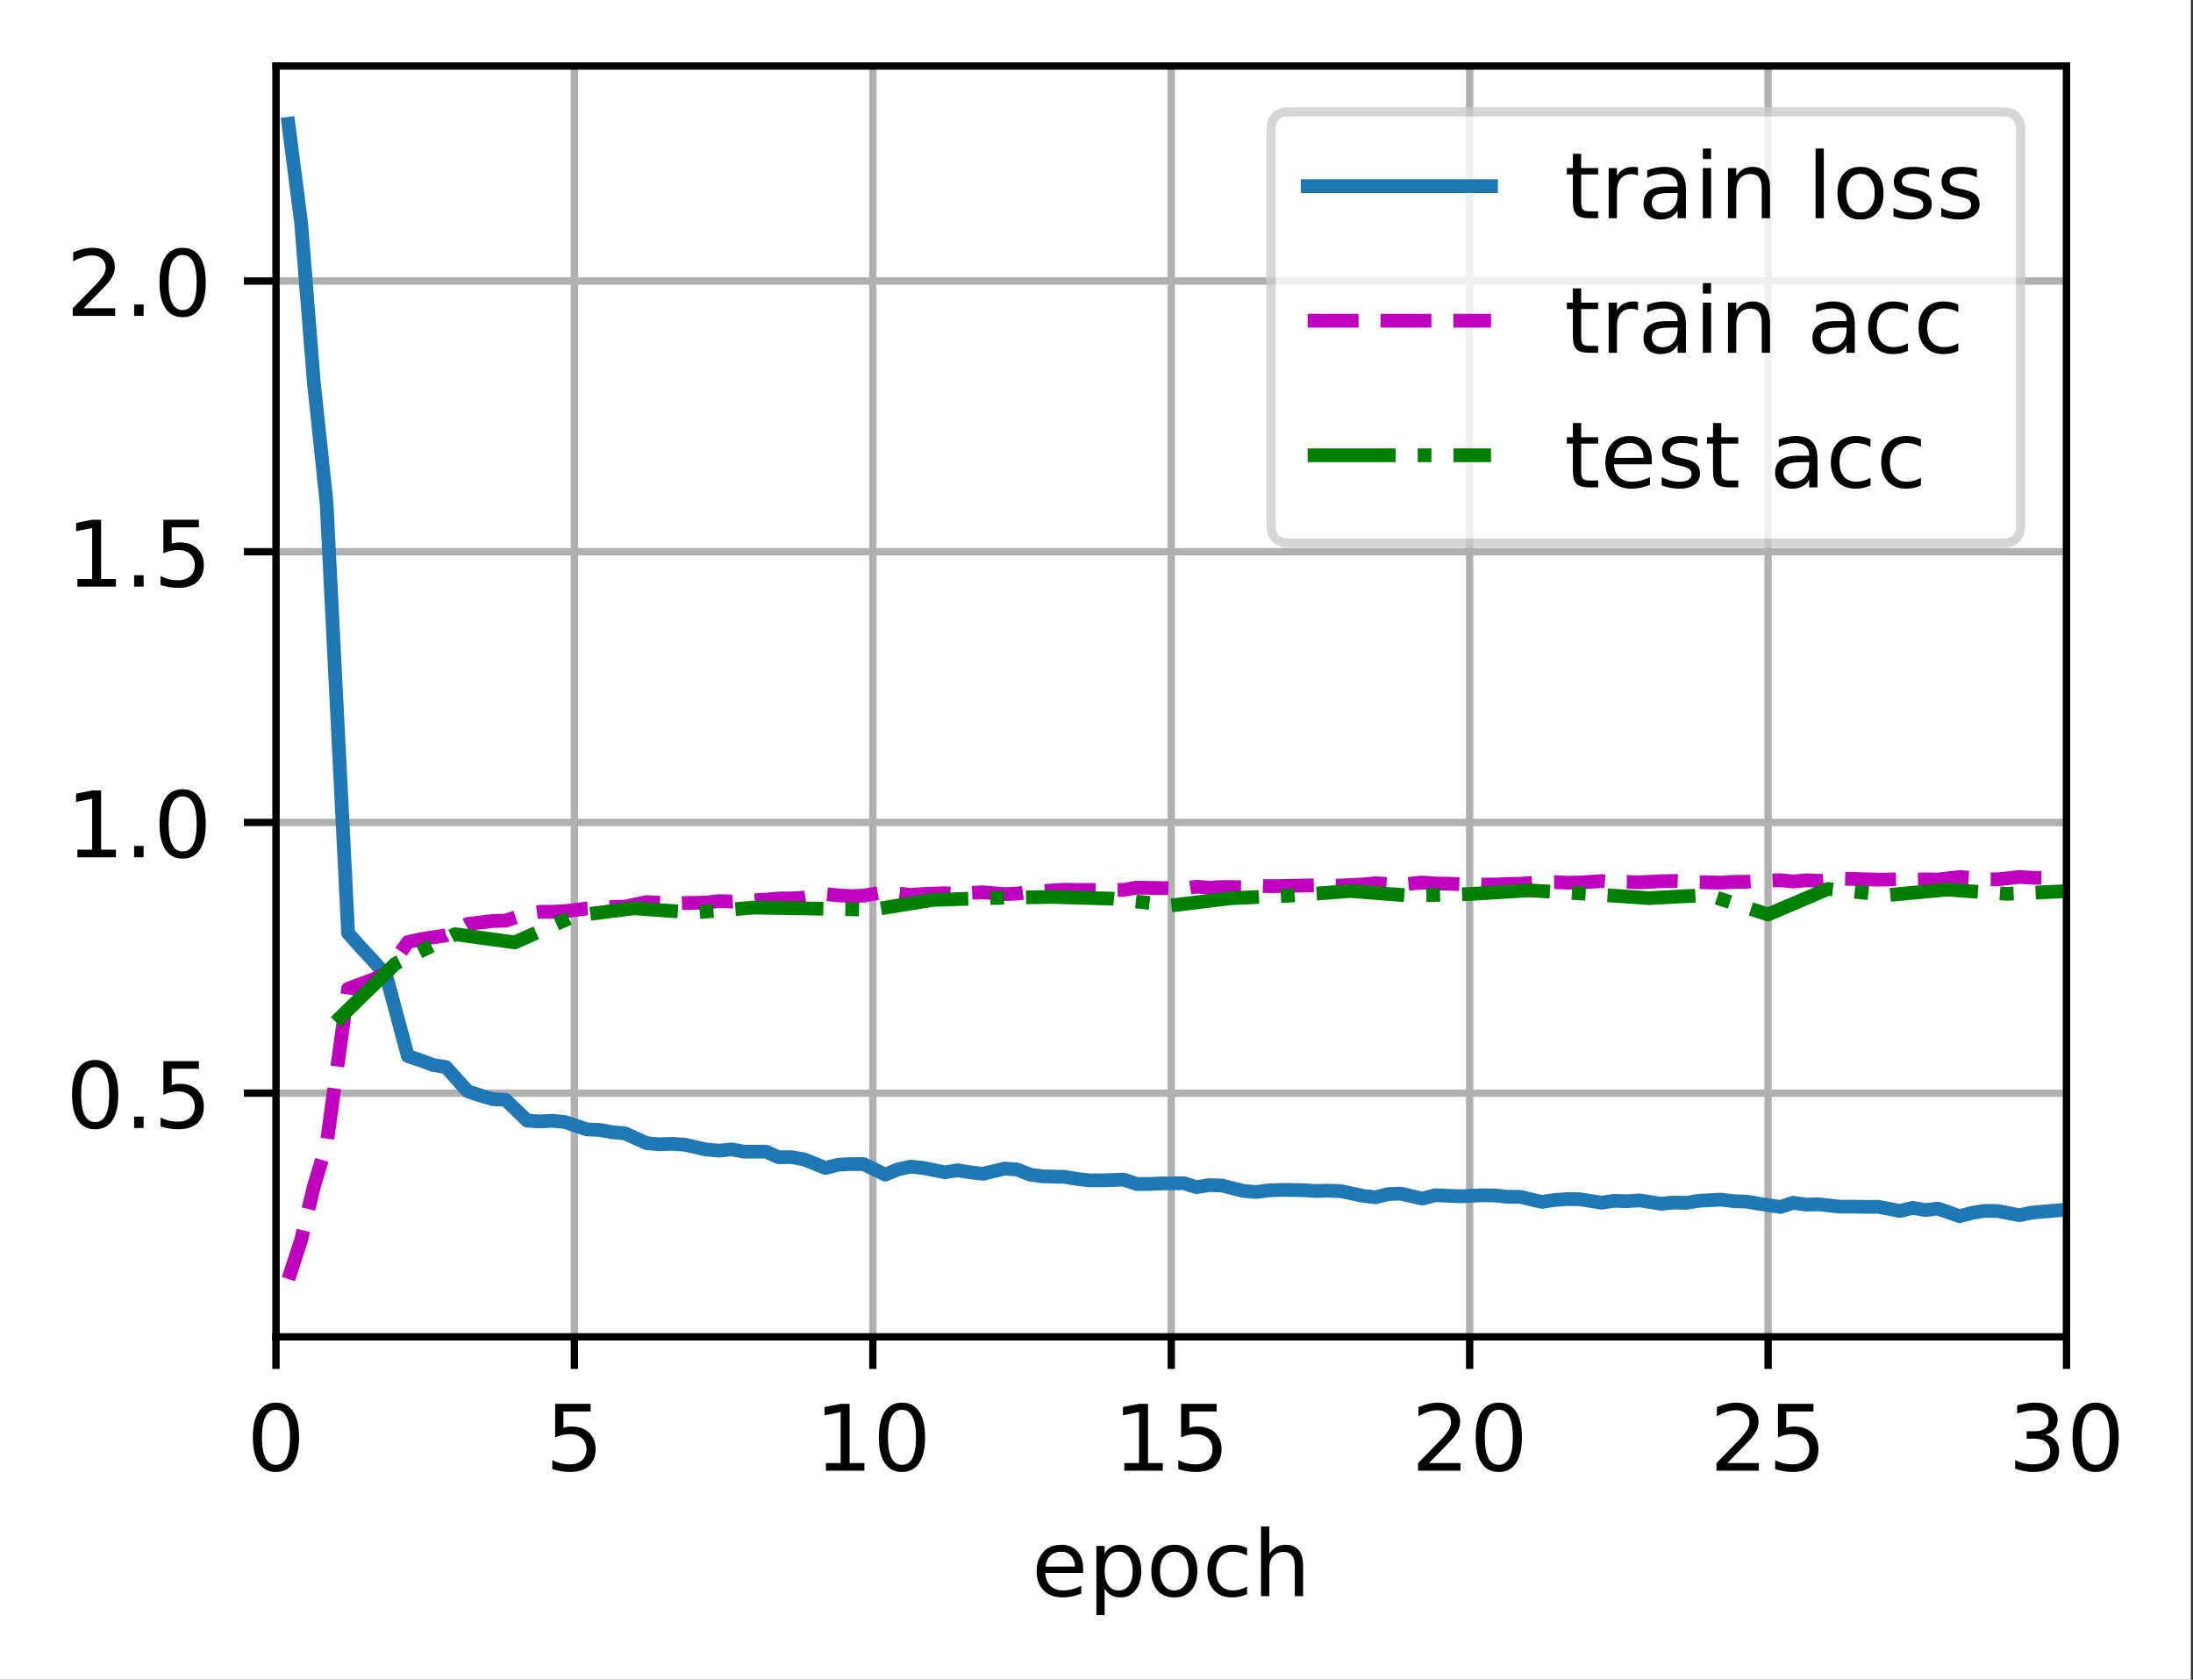 <?xml version="1.0" encoding="UTF-8"?>
<svg xmlns="http://www.w3.org/2000/svg" xmlns:xlink="http://www.w3.org/1999/xlink" width="299pt" height="229pt" viewBox="0 0 299 229" version="1.1">
<rect x="0" y="0" width="299" height="229" fill="#333333" stroke="none"/>
<defs>
<clipPath id="clip1">
  <path d="M 37.629 9 L 39 9 L 39 182.25 L 37.629 182.25 Z M 37.629 9 "/>
</clipPath>
<clipPath id="clip2">
  <path d="M 77 9 L 80 9 L 80 182.25 L 77 182.25 Z M 77 9 "/>
</clipPath>
<clipPath id="clip3">
  <path d="M 118 9 L 120 9 L 120 182.25 L 118 182.25 Z M 118 9 "/>
</clipPath>
<clipPath id="clip4">
  <path d="M 158 9 L 161 9 L 161 182.25 L 158 182.25 Z M 158 9 "/>
</clipPath>
<clipPath id="clip5">
  <path d="M 199 9 L 202 9 L 202 182.25 L 199 182.25 Z M 199 9 "/>
</clipPath>
<clipPath id="clip6">
  <path d="M 240 9 L 242 9 L 242 182.25 L 240 182.25 Z M 240 9 "/>
</clipPath>
<clipPath id="clip7">
  <path d="M 281 9 L 281.754 9 L 281.754 182.25 L 281 182.25 Z M 281 9 "/>
</clipPath>
<clipPath id="clip8">
  <path d="M 37.629 148 L 281.754 148 L 281.754 150 L 37.629 150 Z M 37.629 148 "/>
</clipPath>
<clipPath id="clip9">
  <path d="M 37.629 111 L 281.754 111 L 281.754 113 L 37.629 113 Z M 37.629 111 "/>
</clipPath>
<clipPath id="clip10">
  <path d="M 37.629 74 L 281.754 74 L 281.754 76 L 37.629 76 Z M 37.629 74 "/>
</clipPath>
<clipPath id="clip11">
  <path d="M 37.629 37 L 281.754 37 L 281.754 40 L 37.629 40 Z M 37.629 37 "/>
</clipPath>
<clipPath id="clip12">
  <path d="M 38 15 L 281.754 15 L 281.754 168 L 38 168 Z M 38 15 "/>
</clipPath>
<clipPath id="clip13">
  <path d="M 38 118 L 281.754 118 L 281.754 176 L 38 176 Z M 38 118 "/>
</clipPath>
<clipPath id="clip14">
  <path d="M 44 120 L 281.754 120 L 281.754 141 L 44 141 Z M 44 120 "/>
</clipPath>
<filter id="alpha" filterUnits="objectBoundingBox" x="0%" y="0%" width="100%" height="100%">
  <feColorMatrix type="matrix" in="SourceGraphic" values="0 0 0 0 1 0 0 0 0 1 0 0 0 0 1 0 0 0 1 0"/>
</filter>
<mask id="mask0">
  <g filter="url(#alpha)">
<rect x="0" y="0" width="299" height="229" style="fill:rgb(0%,0%,0%);fill-opacity:0.8;stroke:none;"/>
  </g>
</mask>
<clipPath id="clip15">
  <rect x="0" y="0" width="299" height="229"/>
</clipPath>
<g id="surface5" clip-path="url(#clip15)">
<path style="fill-rule:nonzero;fill:rgb(100%,100%,100%);fill-opacity:1;stroke-width:1;stroke-linecap:butt;stroke-linejoin:miter;stroke:rgb(80%,80%,80%);stroke-opacity:1;stroke-miterlimit:4;" d="M 140.634 59.234 L 218.403 59.234 C 219.738 59.234 220.403 58.569 220.403 57.234 L 220.403 14.2 C 220.403 12.866 219.738 12.2 218.403 12.2 L 140.634 12.2 C 139.3 12.2 138.634 12.866 138.634 14.2 L 138.634 57.234 C 138.634 58.569 139.3 59.234 140.634 59.234 Z M 140.634 59.234 " transform="matrix(1.25,0,0,1.25,0,0)"/>
</g>
</defs>
<g id="surface1">
<path style=" stroke:none;fill-rule:nonzero;fill:rgb(100%,100%,100%);fill-opacity:1;" d="M 0 229.195 L 298.707 229.195 L 298.707 0 L 0 0 Z M 0 229.195 "/>
<path style=" stroke:none;fill-rule:nonzero;fill:rgb(100%,100%,100%);fill-opacity:1;" d="M 37.629 182.25 L 281.754 182.25 L 281.754 9 L 37.629 9 Z M 37.629 182.25 "/>
<g clip-path="url(#clip1)" clip-rule="nonzero">
<path style="fill:none;stroke-width:0.8;stroke-linecap:square;stroke-linejoin:round;stroke:rgb(69.02%,69.02%,69.02%);stroke-opacity:1;stroke-miterlimit:4;" d="M 30.103 145.8 L 30.103 7.2 " transform="matrix(1.25,0,0,1.25,0,0)"/>
</g>
<path style="fill:none;stroke-width:0.8;stroke-linecap:butt;stroke-linejoin:round;stroke:rgb(0%,0%,0%);stroke-opacity:1;stroke-miterlimit:4;" d="M -0 0 L -0 3.5 " transform="matrix(1.25,0,0,1.25,37.629,182.25)"/>
<path style=" stroke:none;fill-rule:nonzero;fill:rgb(0%,0%,0%);fill-opacity:1;" d="M 37.625 192.199 C 36.992 192.199 36.516 192.512 36.195 193.137 C 35.875 193.758 35.715 194.699 35.715 195.953 C 35.715 197.199 35.875 198.137 36.195 198.762 C 36.516 199.387 36.992 199.699 37.625 199.699 C 38.266 199.699 38.742 199.387 39.062 198.762 C 39.383 198.137 39.543 197.199 39.543 195.953 C 39.543 194.699 39.383 193.758 39.062 193.137 C 38.742 192.512 38.266 192.199 37.625 192.199 Z M 37.625 191.223 C 38.648 191.223 39.43 191.625 39.969 192.434 C 40.508 193.242 40.777 194.414 40.777 195.953 C 40.777 197.484 40.508 198.656 39.969 199.465 C 39.43 200.273 38.648 200.676 37.625 200.676 C 36.605 200.676 35.824 200.273 35.285 199.465 C 34.746 198.656 34.477 197.484 34.477 195.953 C 34.477 194.414 34.746 193.242 35.285 192.434 C 35.824 191.625 36.605 191.223 37.625 191.223 Z M 37.625 191.223 "/>
<g clip-path="url(#clip2)" clip-rule="nonzero">
<path style="fill:none;stroke-width:0.8;stroke-linecap:square;stroke-linejoin:round;stroke:rgb(69.02%,69.02%,69.02%);stroke-opacity:1;stroke-miterlimit:4;" d="M 62.653 145.8 L 62.653 7.2 " transform="matrix(1.25,0,0,1.25,0,0)"/>
</g>
<path style="fill:none;stroke-width:0.8;stroke-linecap:butt;stroke-linejoin:round;stroke:rgb(0%,0%,0%);stroke-opacity:1;stroke-miterlimit:4;" d="M -0 0 L -0 3.5 " transform="matrix(1.25,0,0,1.25,78.316,182.25)"/>
<path style=" stroke:none;fill-rule:nonzero;fill:rgb(0%,0%,0%);fill-opacity:1;" d="M 75.691 191.387 L 80.531 191.387 L 80.531 192.426 L 76.82 192.426 L 76.82 194.656 C 76.996 194.594 77.176 194.551 77.355 194.52 C 77.535 194.488 77.715 194.477 77.895 194.477 C 78.91 194.477 79.715 194.754 80.309 195.312 C 80.902 195.867 81.203 196.621 81.203 197.574 C 81.203 198.555 80.895 199.316 80.285 199.863 C 79.676 200.406 78.812 200.676 77.703 200.676 C 77.32 200.676 76.93 200.645 76.535 200.578 C 76.137 200.512 75.727 200.414 75.305 200.285 L 75.305 199.047 C 75.672 199.246 76.051 199.395 76.441 199.492 C 76.832 199.59 77.242 199.637 77.68 199.637 C 78.383 199.637 78.941 199.453 79.352 199.082 C 79.762 198.711 79.969 198.211 79.969 197.574 C 79.969 196.941 79.762 196.438 79.352 196.07 C 78.941 195.699 78.383 195.512 77.68 195.512 C 77.348 195.512 77.02 195.547 76.691 195.621 C 76.363 195.695 76.031 195.809 75.691 195.965 Z M 75.691 191.387 "/>
<g clip-path="url(#clip3)" clip-rule="nonzero">
<path style="fill:none;stroke-width:0.8;stroke-linecap:square;stroke-linejoin:round;stroke:rgb(69.02%,69.02%,69.02%);stroke-opacity:1;stroke-miterlimit:4;" d="M 95.203 145.8 L 95.203 7.2 " transform="matrix(1.25,0,0,1.25,0,0)"/>
</g>
<path style="fill:none;stroke-width:0.8;stroke-linecap:butt;stroke-linejoin:round;stroke:rgb(0%,0%,0%);stroke-opacity:1;stroke-miterlimit:4;" d="M -0 0 L -0 3.5 " transform="matrix(1.25,0,0,1.25,119.004,182.25)"/>
<path style=" stroke:none;fill-rule:nonzero;fill:rgb(0%,0%,0%);fill-opacity:1;" d="M 112.602 199.461 L 114.617 199.461 L 114.617 192.508 L 112.426 192.949 L 112.426 191.824 L 114.605 191.387 L 115.836 191.387 L 115.836 199.461 L 117.852 199.461 L 117.852 200.5 L 112.602 200.5 Z M 112.602 199.461 "/>
<path style=" stroke:none;fill-rule:nonzero;fill:rgb(0%,0%,0%);fill-opacity:1;" d="M 122.977 192.199 C 122.344 192.199 121.863 192.512 121.543 193.137 C 121.227 193.758 121.066 194.699 121.066 195.953 C 121.066 197.199 121.227 198.137 121.543 198.762 C 121.863 199.387 122.344 199.699 122.977 199.699 C 123.617 199.699 124.094 199.387 124.414 198.762 C 124.734 198.137 124.895 197.199 124.895 195.953 C 124.895 194.699 124.734 193.758 124.414 193.137 C 124.094 192.512 123.617 192.199 122.977 192.199 Z M 122.977 191.223 C 124 191.223 124.777 191.625 125.316 192.434 C 125.855 193.242 126.125 194.414 126.125 195.953 C 126.125 197.484 125.855 198.656 125.316 199.465 C 124.777 200.273 124 200.676 122.977 200.676 C 121.957 200.676 121.176 200.273 120.637 199.465 C 120.098 198.656 119.828 197.484 119.828 195.953 C 119.828 194.414 120.098 193.242 120.637 192.434 C 121.176 191.625 121.957 191.223 122.977 191.223 Z M 122.977 191.223 "/>
<g clip-path="url(#clip4)" clip-rule="nonzero">
<path style="fill:none;stroke-width:0.8;stroke-linecap:square;stroke-linejoin:round;stroke:rgb(69.02%,69.02%,69.02%);stroke-opacity:1;stroke-miterlimit:4;" d="M 127.753 145.8 L 127.753 7.2 " transform="matrix(1.25,0,0,1.25,0,0)"/>
</g>
<path style="fill:none;stroke-width:0.8;stroke-linecap:butt;stroke-linejoin:round;stroke:rgb(0%,0%,0%);stroke-opacity:1;stroke-miterlimit:4;" d="M 0 0 L 0 3.5 " transform="matrix(1.25,0,0,1.25,159.691,182.25)"/>
<path style=" stroke:none;fill-rule:nonzero;fill:rgb(0%,0%,0%);fill-opacity:1;" d="M 153.289 199.461 L 155.305 199.461 L 155.305 192.508 L 153.109 192.949 L 153.109 191.824 L 155.289 191.387 L 156.523 191.387 L 156.523 199.461 L 158.539 199.461 L 158.539 200.5 L 153.289 200.5 Z M 153.289 199.461 "/>
<path style=" stroke:none;fill-rule:nonzero;fill:rgb(0%,0%,0%);fill-opacity:1;" d="M 161.039 191.387 L 165.879 191.387 L 165.879 192.426 L 162.168 192.426 L 162.168 194.656 C 162.348 194.594 162.527 194.551 162.703 194.52 C 162.883 194.488 163.062 194.477 163.242 194.477 C 164.262 194.477 165.066 194.754 165.66 195.312 C 166.254 195.867 166.551 196.621 166.551 197.574 C 166.551 198.555 166.246 199.316 165.637 199.863 C 165.027 200.406 164.164 200.676 163.055 200.676 C 162.672 200.676 162.281 200.645 161.883 200.578 C 161.488 200.512 161.078 200.414 160.656 200.285 L 160.656 199.047 C 161.023 199.246 161.398 199.395 161.789 199.492 C 162.18 199.59 162.594 199.637 163.027 199.637 C 163.734 199.637 164.289 199.453 164.699 199.082 C 165.113 198.711 165.316 198.211 165.316 197.574 C 165.316 196.941 165.113 196.438 164.699 196.07 C 164.289 195.699 163.734 195.512 163.027 195.512 C 162.699 195.512 162.371 195.547 162.043 195.621 C 161.715 195.695 161.383 195.809 161.039 195.965 Z M 161.039 191.387 "/>
<g clip-path="url(#clip5)" clip-rule="nonzero">
<path style="fill:none;stroke-width:0.8;stroke-linecap:square;stroke-linejoin:round;stroke:rgb(69.02%,69.02%,69.02%);stroke-opacity:1;stroke-miterlimit:4;" d="M 160.303 145.8 L 160.303 7.2 " transform="matrix(1.25,0,0,1.25,0,0)"/>
</g>
<path style="fill:none;stroke-width:0.8;stroke-linecap:butt;stroke-linejoin:round;stroke:rgb(0%,0%,0%);stroke-opacity:1;stroke-miterlimit:4;" d="M 0 0 L 0 3.5 " transform="matrix(1.25,0,0,1.25,200.379,182.25)"/>
<path style=" stroke:none;fill-rule:nonzero;fill:rgb(0%,0%,0%);fill-opacity:1;" d="M 194.824 199.461 L 199.125 199.461 L 199.125 200.5 L 193.344 200.5 L 193.344 199.461 C 193.809 198.977 194.445 198.328 195.254 197.512 C 196.062 196.695 196.57 196.168 196.777 195.934 C 197.172 195.488 197.445 195.113 197.602 194.809 C 197.762 194.5 197.84 194.199 197.84 193.902 C 197.84 193.418 197.672 193.023 197.328 192.719 C 196.992 192.41 196.547 192.258 196 192.258 C 195.617 192.258 195.207 192.324 194.777 192.461 C 194.348 192.594 193.891 192.797 193.402 193.07 L 193.402 191.824 C 193.898 191.625 194.363 191.477 194.793 191.375 C 195.227 191.273 195.621 191.223 195.977 191.223 C 196.922 191.223 197.676 191.457 198.234 191.93 C 198.797 192.402 199.078 193.031 199.078 193.82 C 199.078 194.195 199.008 194.551 198.867 194.887 C 198.727 195.223 198.473 195.617 198.102 196.074 C 198 196.191 197.676 196.531 197.133 197.098 C 196.586 197.66 195.816 198.449 194.824 199.461 Z M 194.824 199.461 "/>
<path style=" stroke:none;fill-rule:nonzero;fill:rgb(0%,0%,0%);fill-opacity:1;" d="M 204.352 192.199 C 203.719 192.199 203.238 192.512 202.918 193.137 C 202.602 193.758 202.441 194.699 202.441 195.953 C 202.441 197.199 202.602 198.137 202.918 198.762 C 203.238 199.387 203.719 199.699 204.352 199.699 C 204.992 199.699 205.469 199.387 205.789 198.762 C 206.109 198.137 206.27 197.199 206.27 195.953 C 206.27 194.699 206.109 193.758 205.789 193.137 C 205.469 192.512 204.992 192.199 204.352 192.199 Z M 204.352 191.223 C 205.375 191.223 206.152 191.625 206.691 192.434 C 207.23 193.242 207.5 194.414 207.5 195.953 C 207.5 197.484 207.23 198.656 206.691 199.465 C 206.152 200.273 205.375 200.676 204.352 200.676 C 203.332 200.676 202.551 200.273 202.012 199.465 C 201.473 198.656 201.203 197.484 201.203 195.953 C 201.203 194.414 201.473 193.242 202.012 192.434 C 202.551 191.625 203.332 191.223 204.352 191.223 Z M 204.352 191.223 "/>
<g clip-path="url(#clip6)" clip-rule="nonzero">
<path style="fill:none;stroke-width:0.8;stroke-linecap:square;stroke-linejoin:round;stroke:rgb(69.02%,69.02%,69.02%);stroke-opacity:1;stroke-miterlimit:4;" d="M 192.853 145.8 L 192.853 7.2 " transform="matrix(1.25,0,0,1.25,0,0)"/>
</g>
<path style="fill:none;stroke-width:0.8;stroke-linecap:butt;stroke-linejoin:round;stroke:rgb(0%,0%,0%);stroke-opacity:1;stroke-miterlimit:4;" d="M 0 0 L 0 3.5 " transform="matrix(1.25,0,0,1.25,241.066,182.25)"/>
<path style=" stroke:none;fill-rule:nonzero;fill:rgb(0%,0%,0%);fill-opacity:1;" d="M 235.512 199.461 L 239.812 199.461 L 239.812 200.5 L 234.027 200.5 L 234.027 199.461 C 234.496 198.977 235.133 198.328 235.941 197.512 C 236.75 196.695 237.258 196.168 237.465 195.934 C 237.859 195.488 238.133 195.113 238.289 194.809 C 238.449 194.5 238.527 194.199 238.527 193.902 C 238.527 193.418 238.355 193.023 238.016 192.719 C 237.676 192.41 237.234 192.258 236.688 192.258 C 236.301 192.258 235.895 192.324 235.465 192.461 C 235.035 192.594 234.578 192.797 234.09 193.07 L 234.09 191.824 C 234.586 191.625 235.051 191.477 235.48 191.375 C 235.914 191.273 236.309 191.223 236.664 191.223 C 237.609 191.223 238.363 191.457 238.922 191.93 C 239.484 192.402 239.766 193.031 239.766 193.82 C 239.766 194.195 239.695 194.551 239.555 194.887 C 239.414 195.223 239.16 195.617 238.789 196.074 C 238.688 196.191 238.363 196.531 237.816 197.098 C 237.273 197.66 236.504 198.449 235.512 199.461 Z M 235.512 199.461 "/>
<path style=" stroke:none;fill-rule:nonzero;fill:rgb(0%,0%,0%);fill-opacity:1;" d="M 242.414 191.387 L 247.254 191.387 L 247.254 192.426 L 243.543 192.426 L 243.543 194.656 C 243.723 194.594 243.902 194.551 244.078 194.52 C 244.258 194.488 244.438 194.477 244.617 194.477 C 245.637 194.477 246.441 194.754 247.035 195.312 C 247.629 195.867 247.926 196.621 247.926 197.574 C 247.926 198.555 247.621 199.316 247.012 199.863 C 246.402 200.406 245.539 200.676 244.43 200.676 C 244.047 200.676 243.656 200.645 243.258 200.578 C 242.863 200.512 242.453 200.414 242.031 200.285 L 242.031 199.047 C 242.398 199.246 242.773 199.395 243.164 199.492 C 243.555 199.59 243.969 199.637 244.402 199.637 C 245.109 199.637 245.664 199.453 246.074 199.082 C 246.488 198.711 246.691 198.211 246.691 197.574 C 246.691 196.941 246.488 196.438 246.074 196.07 C 245.664 195.699 245.109 195.512 244.402 195.512 C 244.074 195.512 243.746 195.547 243.418 195.621 C 243.09 195.695 242.758 195.809 242.414 195.965 Z M 242.414 191.387 "/>
<g clip-path="url(#clip7)" clip-rule="nonzero">
<path style="fill:none;stroke-width:0.8;stroke-linecap:square;stroke-linejoin:round;stroke:rgb(69.02%,69.02%,69.02%);stroke-opacity:1;stroke-miterlimit:4;" d="M 225.403 145.8 L 225.403 7.2 " transform="matrix(1.25,0,0,1.25,0,0)"/>
</g>
<path style="fill:none;stroke-width:0.8;stroke-linecap:butt;stroke-linejoin:round;stroke:rgb(0%,0%,0%);stroke-opacity:1;stroke-miterlimit:4;" d="M 0 0 L 0 3.5 " transform="matrix(1.25,0,0,1.25,281.754,182.25)"/>
<path style=" stroke:none;fill-rule:nonzero;fill:rgb(0%,0%,0%);fill-opacity:1;" d="M 278.875 195.586 C 279.461 195.711 279.922 195.973 280.254 196.375 C 280.586 196.773 280.75 197.266 280.75 197.852 C 280.75 198.75 280.441 199.445 279.824 199.938 C 279.207 200.43 278.328 200.676 277.188 200.676 C 276.805 200.676 276.414 200.637 276.008 200.562 C 275.602 200.488 275.184 200.375 274.754 200.223 L 274.754 199.035 C 275.094 199.234 275.469 199.383 275.875 199.484 C 276.281 199.586 276.707 199.637 277.152 199.637 C 277.926 199.637 278.512 199.484 278.918 199.18 C 279.324 198.875 279.523 198.434 279.523 197.852 C 279.523 197.312 279.336 196.891 278.961 196.59 C 278.586 196.285 278.062 196.137 277.391 196.137 L 276.328 196.137 L 276.328 195.121 L 277.438 195.121 C 278.047 195.121 278.508 195 278.828 194.758 C 279.152 194.516 279.312 194.168 279.312 193.711 C 279.312 193.242 279.148 192.887 278.812 192.637 C 278.484 192.383 278.008 192.258 277.391 192.258 C 277.051 192.258 276.688 192.297 276.305 192.371 C 275.914 192.441 275.492 192.555 275.027 192.711 L 275.027 191.613 C 275.496 191.48 275.934 191.383 276.344 191.32 C 276.754 191.254 277.137 191.223 277.5 191.223 C 278.438 191.223 279.176 191.434 279.719 191.859 C 280.266 192.285 280.539 192.859 280.539 193.582 C 280.539 194.086 280.395 194.516 280.105 194.863 C 279.816 195.211 279.406 195.449 278.875 195.586 Z M 278.875 195.586 "/>
<path style=" stroke:none;fill-rule:nonzero;fill:rgb(0%,0%,0%);fill-opacity:1;" d="M 285.727 192.199 C 285.094 192.199 284.613 192.512 284.293 193.137 C 283.977 193.758 283.816 194.699 283.816 195.953 C 283.816 197.199 283.977 198.137 284.293 198.762 C 284.613 199.387 285.094 199.699 285.727 199.699 C 286.367 199.699 286.844 199.387 287.164 198.762 C 287.484 198.137 287.645 197.199 287.645 195.953 C 287.645 194.699 287.484 193.758 287.164 193.137 C 286.844 192.512 286.367 192.199 285.727 192.199 Z M 285.727 191.223 C 286.75 191.223 287.527 191.625 288.066 192.434 C 288.605 193.242 288.875 194.414 288.875 195.953 C 288.875 197.484 288.605 198.656 288.066 199.465 C 287.527 200.273 286.75 200.676 285.727 200.676 C 284.707 200.676 283.926 200.273 283.387 199.465 C 282.848 198.656 282.578 197.484 282.578 195.953 C 282.578 194.414 282.848 193.242 283.387 192.434 C 283.926 191.625 284.707 191.223 285.727 191.223 Z M 285.727 191.223 "/>
<path style=" stroke:none;fill-rule:nonzero;fill:rgb(0%,0%,0%);fill-opacity:1;" d="M 147.68 213.898 L 147.68 214.445 L 142.516 214.445 C 142.566 215.219 142.801 215.809 143.219 216.215 C 143.633 216.617 144.215 216.82 144.961 216.82 C 145.391 216.82 145.809 216.77 146.211 216.664 C 146.617 216.559 147.02 216.398 147.422 216.188 L 147.422 217.25 C 147.016 217.418 146.602 217.551 146.18 217.641 C 145.758 217.73 145.328 217.773 144.891 217.773 C 143.801 217.773 142.938 217.457 142.301 216.824 C 141.664 216.188 141.344 215.328 141.344 214.246 C 141.344 213.125 141.648 212.238 142.25 211.582 C 142.855 210.926 143.672 210.598 144.695 210.598 C 145.617 210.598 146.344 210.891 146.879 211.484 C 147.414 212.074 147.68 212.879 147.68 213.898 Z M 146.559 213.566 C 146.551 212.953 146.379 212.465 146.043 212.098 C 145.707 211.73 145.262 211.547 144.711 211.547 C 144.082 211.547 143.582 211.723 143.203 212.078 C 142.828 212.434 142.613 212.93 142.555 213.574 Z M 146.559 213.566 "/>
<path style=" stroke:none;fill-rule:nonzero;fill:rgb(0%,0%,0%);fill-opacity:1;" d="M 150.609 216.57 L 150.609 220.195 L 149.48 220.195 L 149.48 210.762 L 150.609 210.762 L 150.609 211.797 C 150.848 211.391 151.145 211.09 151.504 210.895 C 151.867 210.695 152.297 210.598 152.797 210.598 C 153.625 210.598 154.301 210.926 154.82 211.586 C 155.34 212.242 155.598 213.109 155.598 214.184 C 155.598 215.258 155.34 216.125 154.82 216.785 C 154.301 217.445 153.625 217.773 152.797 217.773 C 152.297 217.773 151.867 217.676 151.504 217.477 C 151.145 217.277 150.848 216.977 150.609 216.57 Z M 154.434 214.184 C 154.434 213.359 154.262 212.711 153.922 212.242 C 153.582 211.77 153.117 211.535 152.523 211.535 C 151.926 211.535 151.461 211.77 151.121 212.242 C 150.781 212.711 150.609 213.359 150.609 214.184 C 150.609 215.008 150.781 215.656 151.121 216.129 C 151.461 216.598 151.926 216.832 152.523 216.832 C 153.117 216.832 153.582 216.598 153.922 216.129 C 154.262 215.656 154.434 215.008 154.434 214.184 Z M 154.434 214.184 "/>
<path style=" stroke:none;fill-rule:nonzero;fill:rgb(0%,0%,0%);fill-opacity:1;" d="M 160.109 211.547 C 159.508 211.547 159.031 211.781 158.68 212.254 C 158.328 212.723 158.156 213.367 158.156 214.184 C 158.156 215 158.328 215.645 158.676 216.117 C 159.023 216.586 159.5 216.82 160.109 216.82 C 160.707 216.82 161.18 216.586 161.531 216.113 C 161.879 215.641 162.055 214.996 162.055 214.184 C 162.055 213.375 161.879 212.73 161.531 212.258 C 161.18 211.785 160.707 211.547 160.109 211.547 Z M 160.109 210.598 C 161.086 210.598 161.852 210.914 162.406 211.551 C 162.969 212.184 163.246 213.062 163.246 214.184 C 163.246 215.301 162.969 216.18 162.406 216.82 C 161.852 217.457 161.086 217.773 160.109 217.773 C 159.125 217.773 158.359 217.457 157.805 216.82 C 157.25 216.18 156.969 215.301 156.969 214.184 C 156.969 213.062 157.25 212.184 157.805 211.551 C 158.359 210.914 159.125 210.598 160.109 210.598 Z M 160.109 210.598 "/>
<path style=" stroke:none;fill-rule:nonzero;fill:rgb(0%,0%,0%);fill-opacity:1;" d="M 170.027 211.023 L 170.027 212.074 C 169.707 211.898 169.391 211.766 169.07 211.68 C 168.754 211.59 168.43 211.547 168.105 211.547 C 167.375 211.547 166.809 211.777 166.406 212.242 C 166.004 212.703 165.801 213.348 165.801 214.184 C 165.801 215.02 166.004 215.668 166.406 216.129 C 166.809 216.59 167.375 216.82 168.105 216.82 C 168.43 216.82 168.754 216.777 169.07 216.691 C 169.391 216.602 169.707 216.473 170.027 216.297 L 170.027 217.336 C 169.711 217.48 169.387 217.59 169.051 217.664 C 168.719 217.738 168.359 217.773 167.98 217.773 C 166.953 217.773 166.133 217.449 165.527 216.805 C 164.922 216.156 164.617 215.281 164.617 214.184 C 164.617 213.07 164.926 212.191 165.535 211.555 C 166.148 210.914 166.988 210.598 168.055 210.598 C 168.402 210.598 168.738 210.633 169.066 210.703 C 169.398 210.773 169.715 210.879 170.027 211.023 Z M 170.027 211.023 "/>
<path style=" stroke:none;fill-rule:nonzero;fill:rgb(0%,0%,0%);fill-opacity:1;" d="M 177.664 213.469 L 177.664 217.598 L 176.539 217.598 L 176.539 213.508 C 176.539 212.859 176.414 212.375 176.16 212.055 C 175.91 211.734 175.531 211.574 175.027 211.574 C 174.418 211.574 173.941 211.766 173.59 212.152 C 173.242 212.539 173.066 213.066 173.066 213.734 L 173.066 217.598 L 171.938 217.598 L 171.938 208.098 L 173.066 208.098 L 173.066 211.824 C 173.336 211.41 173.652 211.105 174.016 210.902 C 174.379 210.699 174.801 210.598 175.277 210.598 C 176.062 210.598 176.656 210.84 177.059 211.324 C 177.461 211.809 177.664 212.523 177.664 213.469 Z M 177.664 213.469 "/>
<g clip-path="url(#clip8)" clip-rule="nonzero">
<path style="fill:none;stroke-width:0.8;stroke-linecap:square;stroke-linejoin:round;stroke:rgb(69.02%,69.02%,69.02%);stroke-opacity:1;stroke-miterlimit:4;" d="M 30.103 119.225 L 225.403 119.225 " transform="matrix(1.25,0,0,1.25,0,0)"/>
</g>
<path style="fill:none;stroke-width:0.8;stroke-linecap:butt;stroke-linejoin:round;stroke:rgb(0%,0%,0%);stroke-opacity:1;stroke-miterlimit:4;" d="M -0 0 L -3.5 0 " transform="matrix(1.25,0,0,1.25,37.629,149.031)"/>
<path style=" stroke:none;fill-rule:nonzero;fill:rgb(0%,0%,0%);fill-opacity:1;" d="M 12.973 145.48 C 12.34 145.48 11.863 145.793 11.543 146.418 C 11.223 147.039 11.062 147.98 11.062 149.234 C 11.062 150.48 11.223 151.418 11.543 152.043 C 11.863 152.668 12.34 152.98 12.973 152.98 C 13.613 152.98 14.09 152.668 14.41 152.043 C 14.73 151.418 14.891 150.48 14.891 149.234 C 14.891 147.98 14.73 147.039 14.41 146.418 C 14.09 145.793 13.613 145.48 12.973 145.48 Z M 12.973 144.504 C 13.996 144.504 14.777 144.906 15.316 145.715 C 15.855 146.523 16.125 147.695 16.125 149.234 C 16.125 150.766 15.855 151.938 15.316 152.746 C 14.777 153.555 13.996 153.957 12.973 153.957 C 11.953 153.957 11.172 153.555 10.633 152.746 C 10.094 151.938 9.824 150.766 9.824 149.234 C 9.824 147.695 10.094 146.523 10.633 145.715 C 11.172 144.906 11.953 144.504 12.973 144.504 Z M 12.973 144.504 "/>
<path style=" stroke:none;fill-rule:nonzero;fill:rgb(0%,0%,0%);fill-opacity:1;" d="M 18.289 152.23 L 19.578 152.23 L 19.578 153.781 L 18.289 153.781 Z M 18.289 152.23 "/>
<path style=" stroke:none;fill-rule:nonzero;fill:rgb(0%,0%,0%);fill-opacity:1;" d="M 22.277 144.668 L 27.117 144.668 L 27.117 145.707 L 23.406 145.707 L 23.406 147.938 C 23.582 147.879 23.762 147.832 23.941 147.801 C 24.121 147.773 24.301 147.758 24.48 147.758 C 25.496 147.758 26.301 148.035 26.895 148.594 C 27.488 149.148 27.789 149.906 27.789 150.855 C 27.789 151.836 27.48 152.598 26.871 153.145 C 26.262 153.688 25.398 153.957 24.289 153.957 C 23.906 153.957 23.516 153.926 23.121 153.859 C 22.723 153.797 22.312 153.699 21.891 153.566 L 21.891 152.328 C 22.258 152.527 22.637 152.676 23.027 152.773 C 23.418 152.871 23.828 152.918 24.266 152.918 C 24.969 152.918 25.527 152.734 25.938 152.363 C 26.348 151.996 26.555 151.492 26.555 150.855 C 26.555 150.223 26.348 149.719 25.938 149.352 C 25.527 148.98 24.969 148.793 24.266 148.793 C 23.934 148.793 23.605 148.832 23.277 148.902 C 22.949 148.977 22.617 149.09 22.277 149.246 Z M 22.277 144.668 "/>
<g clip-path="url(#clip9)" clip-rule="nonzero">
<path style="fill:none;stroke-width:0.8;stroke-linecap:square;stroke-linejoin:round;stroke:rgb(69.02%,69.02%,69.02%);stroke-opacity:1;stroke-miterlimit:4;" d="M 30.103 89.7 L 225.403 89.7 " transform="matrix(1.25,0,0,1.25,0,0)"/>
</g>
<path style="fill:none;stroke-width:0.8;stroke-linecap:butt;stroke-linejoin:round;stroke:rgb(0%,0%,0%);stroke-opacity:1;stroke-miterlimit:4;" d="M -0 -0 L -3.5 -0 " transform="matrix(1.25,0,0,1.25,37.629,112.125)"/>
<path style=" stroke:none;fill-rule:nonzero;fill:rgb(0%,0%,0%);fill-opacity:1;" d="M 10.551 115.836 L 12.566 115.836 L 12.566 108.883 L 10.375 109.324 L 10.375 108.199 L 12.555 107.762 L 13.785 107.762 L 13.785 115.836 L 15.801 115.836 L 15.801 116.875 L 10.551 116.875 Z M 10.551 115.836 "/>
<path style=" stroke:none;fill-rule:nonzero;fill:rgb(0%,0%,0%);fill-opacity:1;" d="M 18.289 115.324 L 19.578 115.324 L 19.578 116.875 L 18.289 116.875 Z M 18.289 115.324 "/>
<path style=" stroke:none;fill-rule:nonzero;fill:rgb(0%,0%,0%);fill-opacity:1;" d="M 24.898 108.574 C 24.266 108.574 23.789 108.887 23.469 109.512 C 23.148 110.137 22.988 111.074 22.988 112.328 C 22.988 113.578 23.148 114.512 23.469 115.137 C 23.789 115.762 24.266 116.074 24.898 116.074 C 25.539 116.074 26.016 115.762 26.336 115.137 C 26.656 114.512 26.816 113.578 26.816 112.328 C 26.816 111.074 26.656 110.137 26.336 109.512 C 26.016 108.887 25.539 108.574 24.898 108.574 Z M 24.898 107.598 C 25.922 107.598 26.703 108 27.242 108.809 C 27.781 109.617 28.051 110.789 28.051 112.328 C 28.051 113.863 27.781 115.031 27.242 115.84 C 26.703 116.648 25.922 117.051 24.898 117.051 C 23.879 117.051 23.098 116.648 22.559 115.84 C 22.02 115.031 21.75 113.863 21.75 112.328 C 21.75 110.789 22.02 109.617 22.559 108.809 C 23.098 108 23.879 107.598 24.898 107.598 Z M 24.898 107.598 "/>
<g clip-path="url(#clip10)" clip-rule="nonzero">
<path style="fill:none;stroke-width:0.8;stroke-linecap:square;stroke-linejoin:round;stroke:rgb(69.02%,69.02%,69.02%);stroke-opacity:1;stroke-miterlimit:4;" d="M 30.103 60.175 L 225.403 60.175 " transform="matrix(1.25,0,0,1.25,0,0)"/>
</g>
<path style="fill:none;stroke-width:0.8;stroke-linecap:butt;stroke-linejoin:round;stroke:rgb(0%,0%,0%);stroke-opacity:1;stroke-miterlimit:4;" d="M -0 -0.001 L -3.5 -0.001 " transform="matrix(1.25,0,0,1.25,37.629,75.22)"/>
<path style=" stroke:none;fill-rule:nonzero;fill:rgb(0%,0%,0%);fill-opacity:1;" d="M 10.551 78.934 L 12.566 78.934 L 12.566 71.98 L 10.375 72.418 L 10.375 71.297 L 12.555 70.855 L 13.785 70.855 L 13.785 78.934 L 15.801 78.934 L 15.801 79.969 L 10.551 79.969 Z M 10.551 78.934 "/>
<path style=" stroke:none;fill-rule:nonzero;fill:rgb(0%,0%,0%);fill-opacity:1;" d="M 18.289 78.418 L 19.578 78.418 L 19.578 79.969 L 18.289 79.969 Z M 18.289 78.418 "/>
<path style=" stroke:none;fill-rule:nonzero;fill:rgb(0%,0%,0%);fill-opacity:1;" d="M 22.277 70.855 L 27.117 70.855 L 27.117 71.895 L 23.406 71.895 L 23.406 74.129 C 23.582 74.066 23.762 74.02 23.941 73.992 C 24.121 73.961 24.301 73.945 24.48 73.945 C 25.496 73.945 26.301 74.223 26.895 74.781 C 27.488 75.34 27.789 76.094 27.789 77.047 C 27.789 78.027 27.48 78.789 26.871 79.332 C 26.262 79.875 25.398 80.148 24.289 80.148 C 23.906 80.148 23.516 80.113 23.121 80.051 C 22.723 79.984 22.312 79.887 21.891 79.758 L 21.891 78.516 C 22.258 78.715 22.637 78.863 23.027 78.961 C 23.418 79.059 23.828 79.109 24.266 79.109 C 24.969 79.109 25.527 78.922 25.938 78.555 C 26.348 78.184 26.555 77.68 26.555 77.047 C 26.555 76.41 26.348 75.91 25.938 75.539 C 25.527 75.168 24.969 74.984 24.266 74.984 C 23.934 74.984 23.605 75.02 23.277 75.094 C 22.949 75.164 22.617 75.277 22.277 75.434 Z M 22.277 70.855 "/>
<g clip-path="url(#clip11)" clip-rule="nonzero">
<path style="fill:none;stroke-width:0.8;stroke-linecap:square;stroke-linejoin:round;stroke:rgb(69.02%,69.02%,69.02%);stroke-opacity:1;stroke-miterlimit:4;" d="M 30.103 30.65 L 225.403 30.65 " transform="matrix(1.25,0,0,1.25,0,0)"/>
</g>
<path style="fill:none;stroke-width:0.8;stroke-linecap:butt;stroke-linejoin:round;stroke:rgb(0%,0%,0%);stroke-opacity:1;stroke-miterlimit:4;" d="M -0 -0.001 L -3.5 -0.001 " transform="matrix(1.25,0,0,1.25,37.629,38.314)"/>
<path style=" stroke:none;fill-rule:nonzero;fill:rgb(0%,0%,0%);fill-opacity:1;" d="M 11.398 42.027 L 15.703 42.027 L 15.703 43.062 L 9.918 43.062 L 9.918 42.027 C 10.383 41.543 11.02 40.891 11.828 40.078 C 12.637 39.262 13.145 38.734 13.352 38.496 C 13.746 38.055 14.023 37.68 14.18 37.371 C 14.336 37.062 14.414 36.762 14.414 36.465 C 14.414 35.98 14.246 35.586 13.906 35.281 C 13.566 34.977 13.121 34.824 12.578 34.824 C 12.191 34.824 11.781 34.891 11.352 35.023 C 10.922 35.156 10.465 35.363 9.977 35.637 L 9.977 34.391 C 10.473 34.191 10.938 34.039 11.367 33.938 C 11.801 33.836 12.195 33.785 12.555 33.785 C 13.496 33.785 14.25 34.023 14.812 34.496 C 15.371 34.965 15.652 35.598 15.652 36.387 C 15.652 36.762 15.582 37.117 15.441 37.453 C 15.301 37.785 15.047 38.18 14.676 38.637 C 14.574 38.754 14.25 39.098 13.707 39.66 C 13.16 40.223 12.391 41.012 11.398 42.027 Z M 11.398 42.027 "/>
<path style=" stroke:none;fill-rule:nonzero;fill:rgb(0%,0%,0%);fill-opacity:1;" d="M 18.289 41.512 L 19.578 41.512 L 19.578 43.062 L 18.289 43.062 Z M 18.289 41.512 "/>
<path style=" stroke:none;fill-rule:nonzero;fill:rgb(0%,0%,0%);fill-opacity:1;" d="M 24.898 34.762 C 24.266 34.762 23.789 35.074 23.469 35.699 C 23.148 36.324 22.988 37.262 22.988 38.516 C 22.988 39.766 23.148 40.703 23.469 41.328 C 23.789 41.953 24.266 42.266 24.898 42.266 C 25.539 42.266 26.016 41.953 26.336 41.328 C 26.656 40.703 26.816 39.766 26.816 38.516 C 26.816 37.262 26.656 36.324 26.336 35.699 C 26.016 35.074 25.539 34.762 24.898 34.762 Z M 24.898 33.785 C 25.922 33.785 26.703 34.191 27.242 35 C 27.781 35.805 28.051 36.977 28.051 38.516 C 28.051 40.051 27.781 41.223 27.242 42.031 C 26.703 42.836 25.922 43.242 24.898 43.242 C 23.879 43.242 23.098 42.836 22.559 42.031 C 22.02 41.223 21.75 40.051 21.75 38.516 C 21.75 36.977 22.02 35.805 22.559 35 C 23.098 34.191 23.879 33.785 24.898 33.785 Z M 24.898 33.785 "/>
<g clip-path="url(#clip12)" clip-rule="nonzero">
<path style="fill:none;stroke-width:1.5;stroke-linecap:square;stroke-linejoin:round;stroke:rgb(12.157%,46.667%,70.588%);stroke-opacity:1;stroke-miterlimit:4;" d="M 31.459 13.5 L 32.847 24.322 L 34.231 41.703 L 35.616 54.778 L 37.972 101.781 L 39.356 103.328 L 40.741 104.825 L 42.125 106.394 L 44.481 115.178 L 45.866 115.641 L 47.25 116.156 L 48.634 116.375 L 50.991 119.003 L 52.375 119.472 L 53.759 119.881 L 55.147 119.95 L 57.5 122.216 L 58.884 122.309 L 60.272 122.234 L 61.656 122.381 L 64.009 123.178 L 65.397 123.231 L 66.781 123.484 L 68.166 123.603 L 70.522 124.678 L 71.906 124.797 L 73.291 124.75 L 74.675 124.844 L 77.031 125.369 L 78.416 125.494 L 79.8 125.359 L 81.184 125.606 L 83.541 125.6 L 84.925 126.213 L 86.309 126.197 L 87.697 126.441 L 90.05 127.388 L 91.434 127.025 L 92.822 126.956 L 94.206 126.966 L 96.559 128.113 L 97.947 127.537 L 99.331 127.234 L 100.716 127.381 L 103.072 127.859 L 104.456 127.634 L 105.841 127.862 L 107.225 128.012 L 109.581 127.453 L 110.966 127.556 L 112.35 128.113 L 113.734 128.3 L 116.091 128.347 L 117.475 128.584 L 118.859 128.734 L 120.247 128.728 L 122.6 128.656 L 123.984 129.134 L 125.372 129.125 L 126.756 129.069 L 129.109 129.041 L 130.497 129.472 L 131.881 129.256 L 133.266 129.294 L 135.622 129.891 L 137.006 130.006 L 138.391 129.822 L 139.775 129.775 L 142.131 129.8 L 143.516 129.894 L 144.9 129.856 L 146.284 129.916 L 148.641 130.419 L 150.025 130.578 L 151.409 130.234 L 152.797 130.181 L 155.15 130.728 L 156.534 130.353 L 157.922 130.416 L 159.306 130.472 L 161.659 130.363 L 163.047 130.378 L 164.431 130.525 L 165.816 130.528 L 168.172 131.084 L 169.556 130.878 L 170.941 130.778 L 172.325 130.794 L 174.681 131.172 L 176.066 130.966 L 177.45 131.009 L 178.834 130.916 L 181.191 131.287 L 182.575 131.15 L 183.959 131.188 L 185.347 130.959 L 187.7 130.834 L 189.084 131.003 L 190.472 131.05 L 191.856 131.281 L 194.209 131.637 L 195.597 131.178 L 196.981 131.381 L 198.366 131.344 L 200.722 131.609 L 202.106 131.6 L 203.491 131.625 L 204.875 131.616 L 207.231 132.072 L 208.616 131.731 L 210 131.975 L 211.384 131.816 L 213.741 132.644 L 215.125 132.272 L 216.509 132.059 L 217.897 132.078 L 220.25 132.534 L 221.634 132.247 L 223.022 132.131 L 224.406 132.009 " transform="matrix(1.25,0,0,1.25,0,0)"/>
</g>
<g clip-path="url(#clip13)" clip-rule="nonzero">
<path style="fill:none;stroke-width:1.5;stroke-linecap:butt;stroke-linejoin:round;stroke:rgb(74.902%,0%,74.902%);stroke-opacity:1;stroke-dasharray:5.55,2.4;stroke-miterlimit:4;" d="M 31.459 139.5 L 32.847 135.234 L 34.231 129.406 L 35.616 124.831 L 37.972 107.834 L 39.356 107.322 L 40.741 106.8 L 42.125 106.138 L 44.481 102.75 L 45.866 102.444 L 47.25 102.225 L 48.634 102.022 L 50.991 100.781 L 52.375 100.609 L 53.759 100.447 L 55.147 100.412 L 57.5 99.619 L 58.884 99.441 L 60.272 99.438 L 61.656 99.372 L 64.009 99.084 L 65.397 98.981 L 66.781 98.912 L 68.166 98.881 L 70.522 98.381 L 73.291 98.537 L 74.675 98.487 L 77.031 98.444 L 78.416 98.275 L 79.8 98.325 L 81.184 98.237 L 83.541 98.119 L 84.925 97.994 L 86.309 97.978 L 87.697 97.906 L 90.05 97.519 L 91.434 97.647 L 92.822 97.731 L 94.206 97.681 L 96.559 97.263 L 97.947 97.438 L 99.331 97.606 L 100.716 97.5 L 103.072 97.419 L 104.456 97.528 L 105.841 97.372 L 107.225 97.322 L 109.581 97.516 L 110.966 97.459 L 112.35 97.247 L 113.734 97.184 L 116.091 97.034 L 117.475 97.062 L 118.859 97.056 L 120.247 97.078 L 122.6 97.044 L 123.984 96.809 L 125.372 96.834 L 126.756 96.853 L 129.109 96.903 L 130.497 96.7 L 131.881 96.816 L 133.266 96.737 L 135.622 96.763 L 137.006 96.594 L 138.391 96.65 L 139.775 96.634 L 142.131 96.578 L 143.516 96.559 L 144.9 96.591 L 146.284 96.581 L 148.641 96.463 L 150.025 96.328 L 151.409 96.416 L 152.797 96.475 L 155.15 96.247 L 156.534 96.356 L 157.922 96.375 L 159.306 96.428 L 161.659 96.478 L 163.047 96.466 L 164.431 96.409 L 165.816 96.394 L 168.172 96.216 L 169.556 96.206 L 170.941 96.272 L 172.325 96.253 L 174.681 96.094 L 176.066 96.206 L 177.45 96.178 L 178.834 96.228 L 181.191 96.109 L 182.575 96.084 L 183.959 96.134 L 185.347 96.216 L 187.7 96.259 L 189.084 96.181 L 190.472 96.169 L 191.856 96.1 L 194.209 95.997 L 195.597 96.144 L 196.981 96.003 L 198.366 96.066 L 200.722 95.822 L 202.106 95.862 L 204.875 95.938 L 207.231 95.897 L 208.616 95.941 L 210 95.906 L 211.384 95.925 L 213.741 95.65 L 215.125 95.747 L 216.509 95.897 L 217.897 95.906 L 220.25 95.644 L 221.634 95.725 L 223.022 95.753 L 224.406 95.806 " transform="matrix(1.25,0,0,1.25,0,0)"/>
</g>
<g clip-path="url(#clip14)" clip-rule="nonzero">
<path style="fill:none;stroke-width:1.5;stroke-linecap:butt;stroke-linejoin:round;stroke:rgb(0%,50.196%,0%);stroke-opacity:1;stroke-dasharray:9.6,2.4,1.5,2.4;stroke-miterlimit:4;" d="M 36.612 111.459 L 43.122 105.106 L 49.634 101.888 L 56.144 102.784 L 62.653 99.888 L 69.162 99.059 L 75.672 99.531 L 82.184 98.984 L 88.694 99.091 L 95.203 99.213 L 101.713 98.15 L 108.222 97.938 L 114.734 97.819 L 121.244 98.009 L 127.753 98.753 L 134.262 97.963 L 140.772 97.672 L 147.284 97.175 L 153.794 97.678 L 160.303 97.506 L 166.812 97.106 L 173.322 97.494 L 179.834 97.956 L 186.344 97.612 L 192.853 99.737 L 199.363 96.953 L 205.872 97.625 L 212.384 97.022 L 218.894 97.487 L 225.403 97.194 " transform="matrix(1.25,0,0,1.25,0,0)"/>
</g>
<path style="fill:none;stroke-width:0.8;stroke-linecap:square;stroke-linejoin:miter;stroke:rgb(0%,0%,0%);stroke-opacity:1;stroke-miterlimit:4;" d="M 30.103 145.8 L 30.103 7.2 " transform="matrix(1.25,0,0,1.25,0,0)"/>
<path style="fill:none;stroke-width:0.8;stroke-linecap:square;stroke-linejoin:miter;stroke:rgb(0%,0%,0%);stroke-opacity:1;stroke-miterlimit:4;" d="M 225.403 145.8 L 225.403 7.2 " transform="matrix(1.25,0,0,1.25,0,0)"/>
<path style="fill:none;stroke-width:0.8;stroke-linecap:square;stroke-linejoin:miter;stroke:rgb(0%,0%,0%);stroke-opacity:1;stroke-miterlimit:4;" d="M 30.103 145.8 L 225.403 145.8 " transform="matrix(1.25,0,0,1.25,0,0)"/>
<path style="fill:none;stroke-width:0.8;stroke-linecap:square;stroke-linejoin:miter;stroke:rgb(0%,0%,0%);stroke-opacity:1;stroke-miterlimit:4;" d="M 30.103 7.2 L 225.403 7.2 " transform="matrix(1.25,0,0,1.25,0,0)"/>
<use xlink:href="#surface5" mask="url(#mask0)"/>
<path style="fill:none;stroke-width:1.5;stroke-linecap:square;stroke-linejoin:round;stroke:rgb(12.157%,46.667%,70.588%);stroke-opacity:1;stroke-miterlimit:4;" d="M 142.634 20.3 L 162.634 20.3 " transform="matrix(1.25,0,0,1.25,0,0)"/>
<path style=" stroke:none;fill-rule:nonzero;fill:rgb(0%,0%,0%);fill-opacity:1;" d="M 215.582 20.973 L 215.582 22.914 L 217.895 22.914 L 217.895 23.785 L 215.582 23.785 L 215.582 27.496 C 215.582 28.055 215.656 28.41 215.812 28.57 C 215.961 28.73 216.273 28.809 216.742 28.809 L 217.895 28.809 L 217.895 29.75 L 216.742 29.75 C 215.875 29.75 215.277 29.586 214.945 29.266 C 214.617 28.941 214.453 28.352 214.453 27.496 L 214.453 23.785 L 213.629 23.785 L 213.629 22.914 L 214.453 22.914 L 214.453 20.973 Z M 215.582 20.973 "/>
<path style=" stroke:none;fill-rule:nonzero;fill:rgb(0%,0%,0%);fill-opacity:1;" d="M 223.332 23.961 C 223.207 23.887 223.07 23.836 222.922 23.801 C 222.773 23.766 222.609 23.75 222.43 23.75 C 221.797 23.75 221.309 23.953 220.969 24.367 C 220.629 24.781 220.457 25.375 220.457 26.148 L 220.457 29.75 L 219.328 29.75 L 219.328 22.914 L 220.457 22.914 L 220.457 23.977 C 220.695 23.559 221.004 23.25 221.379 23.051 C 221.758 22.848 222.219 22.75 222.762 22.75 C 222.836 22.75 222.922 22.754 223.016 22.766 C 223.109 22.773 223.215 22.789 223.328 22.809 Z M 223.332 23.961 "/>
<path style=" stroke:none;fill-rule:nonzero;fill:rgb(0%,0%,0%);fill-opacity:1;" d="M 227.617 26.312 C 226.711 26.312 226.082 26.418 225.73 26.625 C 225.383 26.832 225.207 27.184 225.207 27.688 C 225.207 28.086 225.336 28.402 225.602 28.637 C 225.863 28.867 226.219 28.984 226.672 28.984 C 227.293 28.984 227.793 28.766 228.172 28.324 C 228.547 27.883 228.734 27.293 228.734 26.562 L 228.734 26.312 Z M 229.859 25.848 L 229.859 29.75 L 228.734 29.75 L 228.734 28.711 C 228.48 29.125 228.16 29.43 227.777 29.629 C 227.395 29.828 226.926 29.926 226.371 29.926 C 225.672 29.926 225.117 29.73 224.703 29.336 C 224.289 28.941 224.082 28.418 224.082 27.758 C 224.082 26.988 224.34 26.41 224.855 26.02 C 225.371 25.629 226.137 25.434 227.16 25.434 L 228.734 25.434 L 228.734 25.324 C 228.734 24.805 228.566 24.406 228.227 24.125 C 227.887 23.84 227.41 23.699 226.793 23.699 C 226.402 23.699 226.023 23.746 225.652 23.84 C 225.281 23.934 224.926 24.074 224.586 24.262 L 224.586 23.223 C 224.996 23.062 225.395 22.945 225.781 22.867 C 226.168 22.789 226.543 22.75 226.91 22.75 C 227.898 22.75 228.637 23.004 229.125 23.52 C 229.613 24.031 229.859 24.805 229.859 25.848 Z M 229.859 25.848 "/>
<path style=" stroke:none;fill-rule:nonzero;fill:rgb(0%,0%,0%);fill-opacity:1;" d="M 232.172 22.914 L 233.293 22.914 L 233.293 29.75 L 232.172 29.75 Z M 232.172 20.25 L 233.293 20.25 L 233.293 21.676 L 232.172 21.676 Z M 232.172 20.25 "/>
<path style=" stroke:none;fill-rule:nonzero;fill:rgb(0%,0%,0%);fill-opacity:1;" d="M 241.328 25.621 L 241.328 29.75 L 240.203 29.75 L 240.203 25.66 C 240.203 25.012 240.078 24.527 239.824 24.207 C 239.574 23.887 239.195 23.727 238.691 23.727 C 238.082 23.727 237.605 23.918 237.254 24.305 C 236.906 24.691 236.73 25.219 236.73 25.887 L 236.73 29.75 L 235.602 29.75 L 235.602 22.914 L 236.73 22.914 L 236.73 23.977 C 237 23.562 237.316 23.258 237.68 23.055 C 238.043 22.852 238.465 22.75 238.941 22.75 C 239.727 22.75 240.32 22.992 240.723 23.477 C 241.125 23.961 241.328 24.676 241.328 25.621 Z M 241.328 25.621 "/>
<path style=" stroke:none;fill-rule:nonzero;fill:rgb(0%,0%,0%);fill-opacity:1;" d="M 247.539 20.25 L 248.664 20.25 L 248.664 29.75 L 247.539 29.75 Z M 247.539 20.25 "/>
<path style=" stroke:none;fill-rule:nonzero;fill:rgb(0%,0%,0%);fill-opacity:1;" d="M 253.66 23.699 C 253.059 23.699 252.582 23.934 252.234 24.406 C 251.883 24.875 251.707 25.52 251.707 26.336 C 251.707 27.152 251.883 27.797 252.23 28.27 C 252.578 28.738 253.055 28.973 253.66 28.973 C 254.262 28.973 254.734 28.738 255.082 28.266 C 255.434 27.793 255.609 27.148 255.609 26.336 C 255.609 25.527 255.434 24.883 255.082 24.41 C 254.734 23.938 254.262 23.699 253.66 23.699 Z M 253.66 22.75 C 254.637 22.75 255.406 23.066 255.961 23.703 C 256.52 24.336 256.801 25.215 256.801 26.336 C 256.801 27.453 256.52 28.332 255.961 28.973 C 255.406 29.609 254.637 29.926 253.66 29.926 C 252.68 29.926 251.914 29.609 251.355 28.973 C 250.801 28.332 250.523 27.453 250.523 26.336 C 250.523 25.215 250.801 24.336 251.355 23.703 C 251.914 23.066 252.68 22.75 253.66 22.75 Z M 253.66 22.75 "/>
<path style=" stroke:none;fill-rule:nonzero;fill:rgb(0%,0%,0%);fill-opacity:1;" d="M 263.016 23.113 L 263.016 24.176 C 262.703 24.012 262.371 23.891 262.031 23.812 C 261.688 23.73 261.336 23.688 260.969 23.688 C 260.41 23.688 259.992 23.773 259.711 23.945 C 259.434 24.113 259.297 24.371 259.297 24.715 C 259.297 24.973 259.395 25.18 259.594 25.328 C 259.793 25.477 260.195 25.617 260.797 25.75 L 261.18 25.836 C 261.977 26.008 262.547 26.246 262.883 26.559 C 263.219 26.871 263.383 27.305 263.383 27.863 C 263.383 28.496 263.133 29 262.633 29.371 C 262.129 29.742 261.438 29.926 260.559 29.926 C 260.191 29.926 259.812 29.891 259.414 29.82 C 259.016 29.746 258.598 29.641 258.16 29.5 L 258.16 28.34 C 258.574 28.555 258.984 28.715 259.387 28.824 C 259.789 28.93 260.188 28.984 260.586 28.984 C 261.113 28.984 261.52 28.895 261.805 28.715 C 262.086 28.531 262.23 28.277 262.23 27.949 C 262.23 27.645 262.129 27.41 261.922 27.246 C 261.719 27.082 261.266 26.926 260.57 26.777 L 260.18 26.684 C 259.484 26.539 258.98 26.312 258.672 26.012 C 258.363 25.707 258.211 25.289 258.211 24.762 C 258.211 24.117 258.438 23.621 258.891 23.273 C 259.348 22.922 259.996 22.75 260.836 22.75 C 261.25 22.75 261.637 22.777 262.004 22.84 C 262.371 22.898 262.711 22.992 263.016 23.113 Z M 263.016 23.113 "/>
<path style=" stroke:none;fill-rule:nonzero;fill:rgb(0%,0%,0%);fill-opacity:1;" d="M 269.531 23.113 L 269.531 24.176 C 269.215 24.012 268.883 23.891 268.543 23.812 C 268.199 23.73 267.848 23.688 267.48 23.688 C 266.922 23.688 266.504 23.773 266.227 23.945 C 265.945 24.113 265.809 24.371 265.809 24.715 C 265.809 24.973 265.906 25.18 266.105 25.328 C 266.305 25.477 266.707 25.617 267.309 25.75 L 267.695 25.836 C 268.492 26.008 269.059 26.246 269.395 26.559 C 269.73 26.871 269.898 27.305 269.898 27.863 C 269.898 28.496 269.645 29 269.145 29.371 C 268.641 29.742 267.949 29.926 267.07 29.926 C 266.707 29.926 266.324 29.891 265.926 29.82 C 265.531 29.746 265.113 29.641 264.672 29.5 L 264.672 28.34 C 265.09 28.555 265.496 28.715 265.898 28.824 C 266.301 28.93 266.699 28.984 267.098 28.984 C 267.625 28.984 268.031 28.895 268.316 28.715 C 268.602 28.531 268.742 28.277 268.742 27.949 C 268.742 27.645 268.641 27.41 268.434 27.246 C 268.23 27.082 267.781 26.926 267.082 26.777 L 266.691 26.684 C 265.996 26.539 265.496 26.312 265.184 26.012 C 264.875 25.707 264.723 25.289 264.723 24.762 C 264.723 24.117 264.949 23.621 265.406 23.273 C 265.859 22.922 266.508 22.75 267.348 22.75 C 267.762 22.75 268.152 22.777 268.516 22.84 C 268.883 22.898 269.223 22.992 269.531 23.113 Z M 269.531 23.113 "/>
<path style="fill:none;stroke-width:1.5;stroke-linecap:butt;stroke-linejoin:round;stroke:rgb(74.902%,0%,74.902%);stroke-opacity:1;stroke-dasharray:5.55,2.4;stroke-miterlimit:4;" d="M 142.634 34.978 L 162.634 34.978 " transform="matrix(1.25,0,0,1.25,0,0)"/>
<path style=" stroke:none;fill-rule:nonzero;fill:rgb(0%,0%,0%);fill-opacity:1;" d="M 215.582 39.32 L 215.582 41.262 L 217.895 41.262 L 217.895 42.133 L 215.582 42.133 L 215.582 45.844 C 215.582 46.402 215.656 46.758 215.812 46.918 C 215.961 47.078 216.273 47.156 216.742 47.156 L 217.895 47.156 L 217.895 48.098 L 216.742 48.098 C 215.875 48.098 215.277 47.934 214.945 47.613 C 214.617 47.289 214.453 46.699 214.453 45.844 L 214.453 42.133 L 213.629 42.133 L 213.629 41.262 L 214.453 41.262 L 214.453 39.32 Z M 215.582 39.32 "/>
<path style=" stroke:none;fill-rule:nonzero;fill:rgb(0%,0%,0%);fill-opacity:1;" d="M 223.332 42.309 C 223.207 42.234 223.07 42.184 222.922 42.148 C 222.773 42.113 222.609 42.098 222.43 42.098 C 221.797 42.098 221.309 42.301 220.969 42.715 C 220.629 43.129 220.457 43.723 220.457 44.496 L 220.457 48.098 L 219.328 48.098 L 219.328 41.262 L 220.457 41.262 L 220.457 42.324 C 220.695 41.906 221.004 41.598 221.379 41.398 C 221.758 41.195 222.219 41.098 222.762 41.098 C 222.836 41.098 222.922 41.102 223.016 41.113 C 223.109 41.121 223.215 41.137 223.328 41.156 Z M 223.332 42.309 "/>
<path style=" stroke:none;fill-rule:nonzero;fill:rgb(0%,0%,0%);fill-opacity:1;" d="M 227.617 44.66 C 226.711 44.66 226.082 44.766 225.73 44.973 C 225.383 45.18 225.207 45.531 225.207 46.035 C 225.207 46.434 225.336 46.75 225.602 46.984 C 225.863 47.215 226.219 47.332 226.672 47.332 C 227.293 47.332 227.793 47.113 228.172 46.672 C 228.547 46.23 228.734 45.641 228.734 44.91 L 228.734 44.66 Z M 229.859 44.195 L 229.859 48.098 L 228.734 48.098 L 228.734 47.059 C 228.48 47.473 228.16 47.777 227.777 47.977 C 227.395 48.176 226.926 48.273 226.371 48.273 C 225.672 48.273 225.117 48.078 224.703 47.684 C 224.289 47.289 224.082 46.766 224.082 46.105 C 224.082 45.336 224.34 44.758 224.855 44.367 C 225.371 43.977 226.137 43.781 227.16 43.781 L 228.734 43.781 L 228.734 43.672 C 228.734 43.152 228.566 42.754 228.227 42.473 C 227.887 42.188 227.41 42.047 226.793 42.047 C 226.402 42.047 226.023 42.094 225.652 42.188 C 225.281 42.281 224.926 42.422 224.586 42.609 L 224.586 41.57 C 224.996 41.41 225.395 41.293 225.781 41.215 C 226.168 41.137 226.543 41.098 226.91 41.098 C 227.898 41.098 228.637 41.352 229.125 41.867 C 229.613 42.379 229.859 43.152 229.859 44.195 Z M 229.859 44.195 "/>
<path style=" stroke:none;fill-rule:nonzero;fill:rgb(0%,0%,0%);fill-opacity:1;" d="M 232.172 41.262 L 233.293 41.262 L 233.293 48.098 L 232.172 48.098 Z M 232.172 38.598 L 233.293 38.598 L 233.293 40.023 L 232.172 40.023 Z M 232.172 38.598 "/>
<path style=" stroke:none;fill-rule:nonzero;fill:rgb(0%,0%,0%);fill-opacity:1;" d="M 241.328 43.969 L 241.328 48.098 L 240.203 48.098 L 240.203 44.008 C 240.203 43.359 240.078 42.875 239.824 42.555 C 239.574 42.234 239.195 42.074 238.691 42.074 C 238.082 42.074 237.605 42.266 237.254 42.652 C 236.906 43.039 236.73 43.566 236.73 44.234 L 236.73 48.098 L 235.602 48.098 L 235.602 41.262 L 236.73 41.262 L 236.73 42.324 C 237 41.91 237.316 41.605 237.68 41.402 C 238.043 41.199 238.465 41.098 238.941 41.098 C 239.727 41.098 240.32 41.34 240.723 41.824 C 241.125 42.309 241.328 43.023 241.328 43.969 Z M 241.328 43.969 "/>
<path style=" stroke:none;fill-rule:nonzero;fill:rgb(0%,0%,0%);fill-opacity:1;" d="M 250.648 44.66 C 249.738 44.66 249.109 44.766 248.762 44.973 C 248.41 45.18 248.234 45.531 248.234 46.035 C 248.234 46.434 248.367 46.75 248.629 46.984 C 248.891 47.215 249.25 47.332 249.699 47.332 C 250.324 47.332 250.824 47.113 251.199 46.672 C 251.574 46.23 251.766 45.641 251.766 44.91 L 251.766 44.66 Z M 252.887 44.195 L 252.887 48.098 L 251.766 48.098 L 251.766 47.059 C 251.508 47.473 251.188 47.777 250.805 47.977 C 250.422 48.176 249.953 48.273 249.402 48.273 C 248.703 48.273 248.145 48.078 247.73 47.684 C 247.316 47.289 247.113 46.766 247.113 46.105 C 247.113 45.336 247.367 44.758 247.883 44.367 C 248.398 43.977 249.168 43.781 250.188 43.781 L 251.766 43.781 L 251.766 43.672 C 251.766 43.152 251.594 42.754 251.254 42.473 C 250.914 42.188 250.438 42.047 249.824 42.047 C 249.434 42.047 249.051 42.094 248.68 42.188 C 248.309 42.281 247.953 42.422 247.613 42.609 L 247.613 41.57 C 248.023 41.41 248.422 41.293 248.809 41.215 C 249.195 41.137 249.57 41.098 249.938 41.098 C 250.926 41.098 251.668 41.352 252.156 41.867 C 252.645 42.379 252.887 43.152 252.887 44.195 Z M 252.887 44.195 "/>
<path style=" stroke:none;fill-rule:nonzero;fill:rgb(0%,0%,0%);fill-opacity:1;" d="M 260.121 41.523 L 260.121 42.574 C 259.801 42.398 259.484 42.266 259.164 42.18 C 258.844 42.09 258.523 42.047 258.199 42.047 C 257.469 42.047 256.902 42.277 256.5 42.742 C 256.098 43.203 255.895 43.848 255.895 44.684 C 255.895 45.52 256.098 46.168 256.5 46.629 C 256.902 47.09 257.469 47.32 258.199 47.32 C 258.523 47.32 258.844 47.277 259.164 47.191 C 259.484 47.102 259.801 46.973 260.121 46.797 L 260.121 47.836 C 259.805 47.98 259.48 48.09 259.145 48.164 C 258.809 48.238 258.453 48.273 258.074 48.273 C 257.043 48.273 256.227 47.949 255.621 47.305 C 255.016 46.656 254.711 45.781 254.711 44.684 C 254.711 43.57 255.016 42.691 255.629 42.055 C 256.242 41.414 257.082 41.098 258.148 41.098 C 258.492 41.098 258.832 41.133 259.16 41.203 C 259.488 41.273 259.809 41.379 260.121 41.523 Z M 260.121 41.523 "/>
<path style=" stroke:none;fill-rule:nonzero;fill:rgb(0%,0%,0%);fill-opacity:1;" d="M 266.992 41.523 L 266.992 42.574 C 266.676 42.398 266.355 42.266 266.035 42.18 C 265.719 42.09 265.395 42.047 265.07 42.047 C 264.34 42.047 263.773 42.277 263.371 42.742 C 262.969 43.203 262.766 43.848 262.766 44.684 C 262.766 45.52 262.969 46.168 263.371 46.629 C 263.773 47.09 264.34 47.32 265.07 47.32 C 265.395 47.32 265.719 47.277 266.035 47.191 C 266.355 47.102 266.676 46.973 266.992 46.797 L 266.992 47.836 C 266.68 47.98 266.352 48.09 266.016 48.164 C 265.684 48.238 265.324 48.273 264.945 48.273 C 263.918 48.273 263.098 47.949 262.492 47.305 C 261.887 46.656 261.582 45.781 261.582 44.684 C 261.582 43.57 261.891 42.691 262.5 42.055 C 263.113 41.414 263.953 41.098 265.02 41.098 C 265.367 41.098 265.703 41.133 266.031 41.203 C 266.363 41.273 266.684 41.379 266.992 41.523 Z M 266.992 41.523 "/>
<path style="fill:none;stroke-width:1.5;stroke-linecap:butt;stroke-linejoin:round;stroke:rgb(0%,50.196%,0%);stroke-opacity:1;stroke-dasharray:9.6,2.4,1.5,2.4;stroke-miterlimit:4;" d="M 142.634 49.656 L 162.634 49.656 " transform="matrix(1.25,0,0,1.25,0,0)"/>
<path style=" stroke:none;fill-rule:nonzero;fill:rgb(0%,0%,0%);fill-opacity:1;" d="M 215.582 57.668 L 215.582 59.609 L 217.895 59.609 L 217.895 60.48 L 215.582 60.48 L 215.582 64.191 C 215.582 64.75 215.656 65.105 215.812 65.266 C 215.961 65.426 216.273 65.504 216.742 65.504 L 217.895 65.504 L 217.895 66.445 L 216.742 66.445 C 215.875 66.445 215.277 66.281 214.945 65.961 C 214.617 65.637 214.453 65.047 214.453 64.191 L 214.453 60.48 L 213.629 60.48 L 213.629 59.609 L 214.453 59.609 L 214.453 57.668 Z M 215.582 57.668 "/>
<path style=" stroke:none;fill-rule:nonzero;fill:rgb(0%,0%,0%);fill-opacity:1;" d="M 225.219 62.746 L 225.219 63.293 L 220.055 63.293 C 220.105 64.066 220.34 64.656 220.754 65.062 C 221.172 65.465 221.754 65.668 222.496 65.668 C 222.93 65.668 223.348 65.617 223.75 65.512 C 224.156 65.406 224.559 65.246 224.957 65.035 L 224.957 66.098 C 224.555 66.266 224.141 66.398 223.719 66.488 C 223.293 66.578 222.867 66.621 222.43 66.621 C 221.34 66.621 220.477 66.305 219.84 65.672 C 219.203 65.035 218.883 64.176 218.883 63.094 C 218.883 61.973 219.188 61.086 219.789 60.43 C 220.395 59.773 221.211 59.445 222.234 59.445 C 223.156 59.445 223.883 59.738 224.418 60.332 C 224.953 60.922 225.219 61.727 225.219 62.746 Z M 224.098 62.414 C 224.09 61.801 223.918 61.312 223.582 60.945 C 223.246 60.578 222.801 60.395 222.246 60.395 C 221.621 60.395 221.121 60.57 220.742 60.926 C 220.367 61.281 220.148 61.777 220.094 62.422 Z M 224.098 62.414 "/>
<path style=" stroke:none;fill-rule:nonzero;fill:rgb(0%,0%,0%);fill-opacity:1;" d="M 231.418 59.809 L 231.418 60.871 C 231.102 60.707 230.773 60.586 230.43 60.508 C 230.09 60.426 229.734 60.383 229.367 60.383 C 228.812 60.383 228.395 60.469 228.113 60.641 C 227.836 60.809 227.695 61.066 227.695 61.41 C 227.695 61.668 227.797 61.875 227.996 62.023 C 228.195 62.172 228.598 62.312 229.199 62.445 L 229.582 62.531 C 230.379 62.703 230.945 62.941 231.281 63.254 C 231.617 63.566 231.785 64 231.785 64.559 C 231.785 65.191 231.535 65.695 231.031 66.066 C 230.531 66.438 229.84 66.621 228.961 66.621 C 228.594 66.621 228.215 66.586 227.816 66.516 C 227.418 66.441 227 66.336 226.562 66.195 L 226.562 65.035 C 226.977 65.25 227.387 65.41 227.789 65.52 C 228.191 65.625 228.59 65.68 228.984 65.68 C 229.516 65.68 229.922 65.59 230.203 65.41 C 230.488 65.227 230.633 64.973 230.633 64.645 C 230.633 64.34 230.531 64.105 230.324 63.941 C 230.121 63.777 229.668 63.621 228.973 63.473 L 228.582 63.379 C 227.887 63.234 227.383 63.008 227.074 62.707 C 226.766 62.402 226.609 61.984 226.609 61.457 C 226.609 60.812 226.84 60.316 227.293 59.969 C 227.75 59.617 228.398 59.445 229.234 59.445 C 229.648 59.445 230.039 59.473 230.406 59.535 C 230.773 59.594 231.109 59.688 231.418 59.809 Z M 231.418 59.809 "/>
<path style=" stroke:none;fill-rule:nonzero;fill:rgb(0%,0%,0%);fill-opacity:1;" d="M 234.688 57.668 L 234.688 59.609 L 237 59.609 L 237 60.48 L 234.688 60.48 L 234.688 64.191 C 234.688 64.75 234.762 65.105 234.914 65.266 C 235.066 65.426 235.379 65.504 235.848 65.504 L 237 65.504 L 237 66.445 L 235.848 66.445 C 234.98 66.445 234.379 66.281 234.051 65.961 C 233.723 65.637 233.559 65.047 233.559 64.191 L 233.559 60.48 L 232.734 60.48 L 232.734 59.609 L 233.559 59.609 L 233.559 57.668 Z M 234.688 57.668 "/>
<path style=" stroke:none;fill-rule:nonzero;fill:rgb(0%,0%,0%);fill-opacity:1;" d="M 245.555 63.008 C 244.648 63.008 244.02 63.113 243.672 63.32 C 243.32 63.527 243.145 63.879 243.145 64.383 C 243.145 64.781 243.277 65.098 243.539 65.332 C 243.801 65.562 244.16 65.68 244.609 65.68 C 245.234 65.68 245.734 65.461 246.109 65.02 C 246.484 64.578 246.672 63.988 246.672 63.258 L 246.672 63.008 Z M 247.797 62.543 L 247.797 66.445 L 246.672 66.445 L 246.672 65.406 C 246.418 65.82 246.098 66.125 245.715 66.324 C 245.332 66.523 244.863 66.621 244.312 66.621 C 243.609 66.621 243.055 66.426 242.641 66.031 C 242.227 65.637 242.023 65.113 242.023 64.453 C 242.023 63.684 242.277 63.105 242.793 62.715 C 243.309 62.324 244.078 62.129 245.098 62.129 L 246.672 62.129 L 246.672 62.02 C 246.672 61.5 246.504 61.102 246.164 60.82 C 245.824 60.535 245.348 60.395 244.734 60.395 C 244.344 60.395 243.961 60.441 243.59 60.535 C 243.219 60.629 242.863 60.77 242.523 60.957 L 242.523 59.918 C 242.934 59.758 243.332 59.641 243.719 59.562 C 244.105 59.484 244.48 59.445 244.848 59.445 C 245.836 59.445 246.578 59.699 247.062 60.215 C 247.555 60.727 247.797 61.5 247.797 62.543 Z M 247.797 62.543 "/>
<path style=" stroke:none;fill-rule:nonzero;fill:rgb(0%,0%,0%);fill-opacity:1;" d="M 255.027 59.871 L 255.027 60.922 C 254.711 60.746 254.395 60.613 254.074 60.527 C 253.754 60.438 253.434 60.395 253.105 60.395 C 252.379 60.395 251.812 60.625 251.406 61.09 C 251.004 61.551 250.805 62.195 250.805 63.031 C 250.805 63.867 251.004 64.516 251.406 64.977 C 251.812 65.438 252.379 65.668 253.105 65.668 C 253.434 65.668 253.754 65.625 254.074 65.539 C 254.395 65.449 254.711 65.32 255.027 65.145 L 255.027 66.184 C 254.715 66.328 254.391 66.438 254.055 66.512 C 253.719 66.586 253.363 66.621 252.984 66.621 C 251.953 66.621 251.137 66.297 250.527 65.652 C 249.922 65.004 249.621 64.129 249.621 63.031 C 249.621 61.918 249.926 61.039 250.539 60.402 C 251.152 59.762 251.992 59.445 253.059 59.445 C 253.402 59.445 253.742 59.48 254.07 59.551 C 254.398 59.621 254.719 59.727 255.027 59.871 Z M 255.027 59.871 "/>
<path style=" stroke:none;fill-rule:nonzero;fill:rgb(0%,0%,0%);fill-opacity:1;" d="M 261.902 59.871 L 261.902 60.922 C 261.582 60.746 261.266 60.613 260.945 60.527 C 260.629 60.438 260.305 60.395 259.98 60.395 C 259.25 60.395 258.684 60.625 258.281 61.09 C 257.879 61.551 257.676 62.195 257.676 63.031 C 257.676 63.867 257.879 64.516 258.281 64.977 C 258.684 65.438 259.25 65.668 259.98 65.668 C 260.305 65.668 260.629 65.625 260.945 65.539 C 261.266 65.449 261.582 65.32 261.902 65.145 L 261.902 66.184 C 261.586 66.328 261.262 66.438 260.926 66.512 C 260.594 66.586 260.234 66.621 259.855 66.621 C 258.828 66.621 258.008 66.297 257.402 65.652 C 256.797 65.004 256.492 64.129 256.492 63.031 C 256.492 61.918 256.801 61.039 257.41 60.402 C 258.023 59.762 258.863 59.445 259.93 59.445 C 260.277 59.445 260.613 59.48 260.941 59.551 C 261.273 59.621 261.59 59.727 261.902 59.871 Z M 261.902 59.871 "/>
</g>
</svg>
